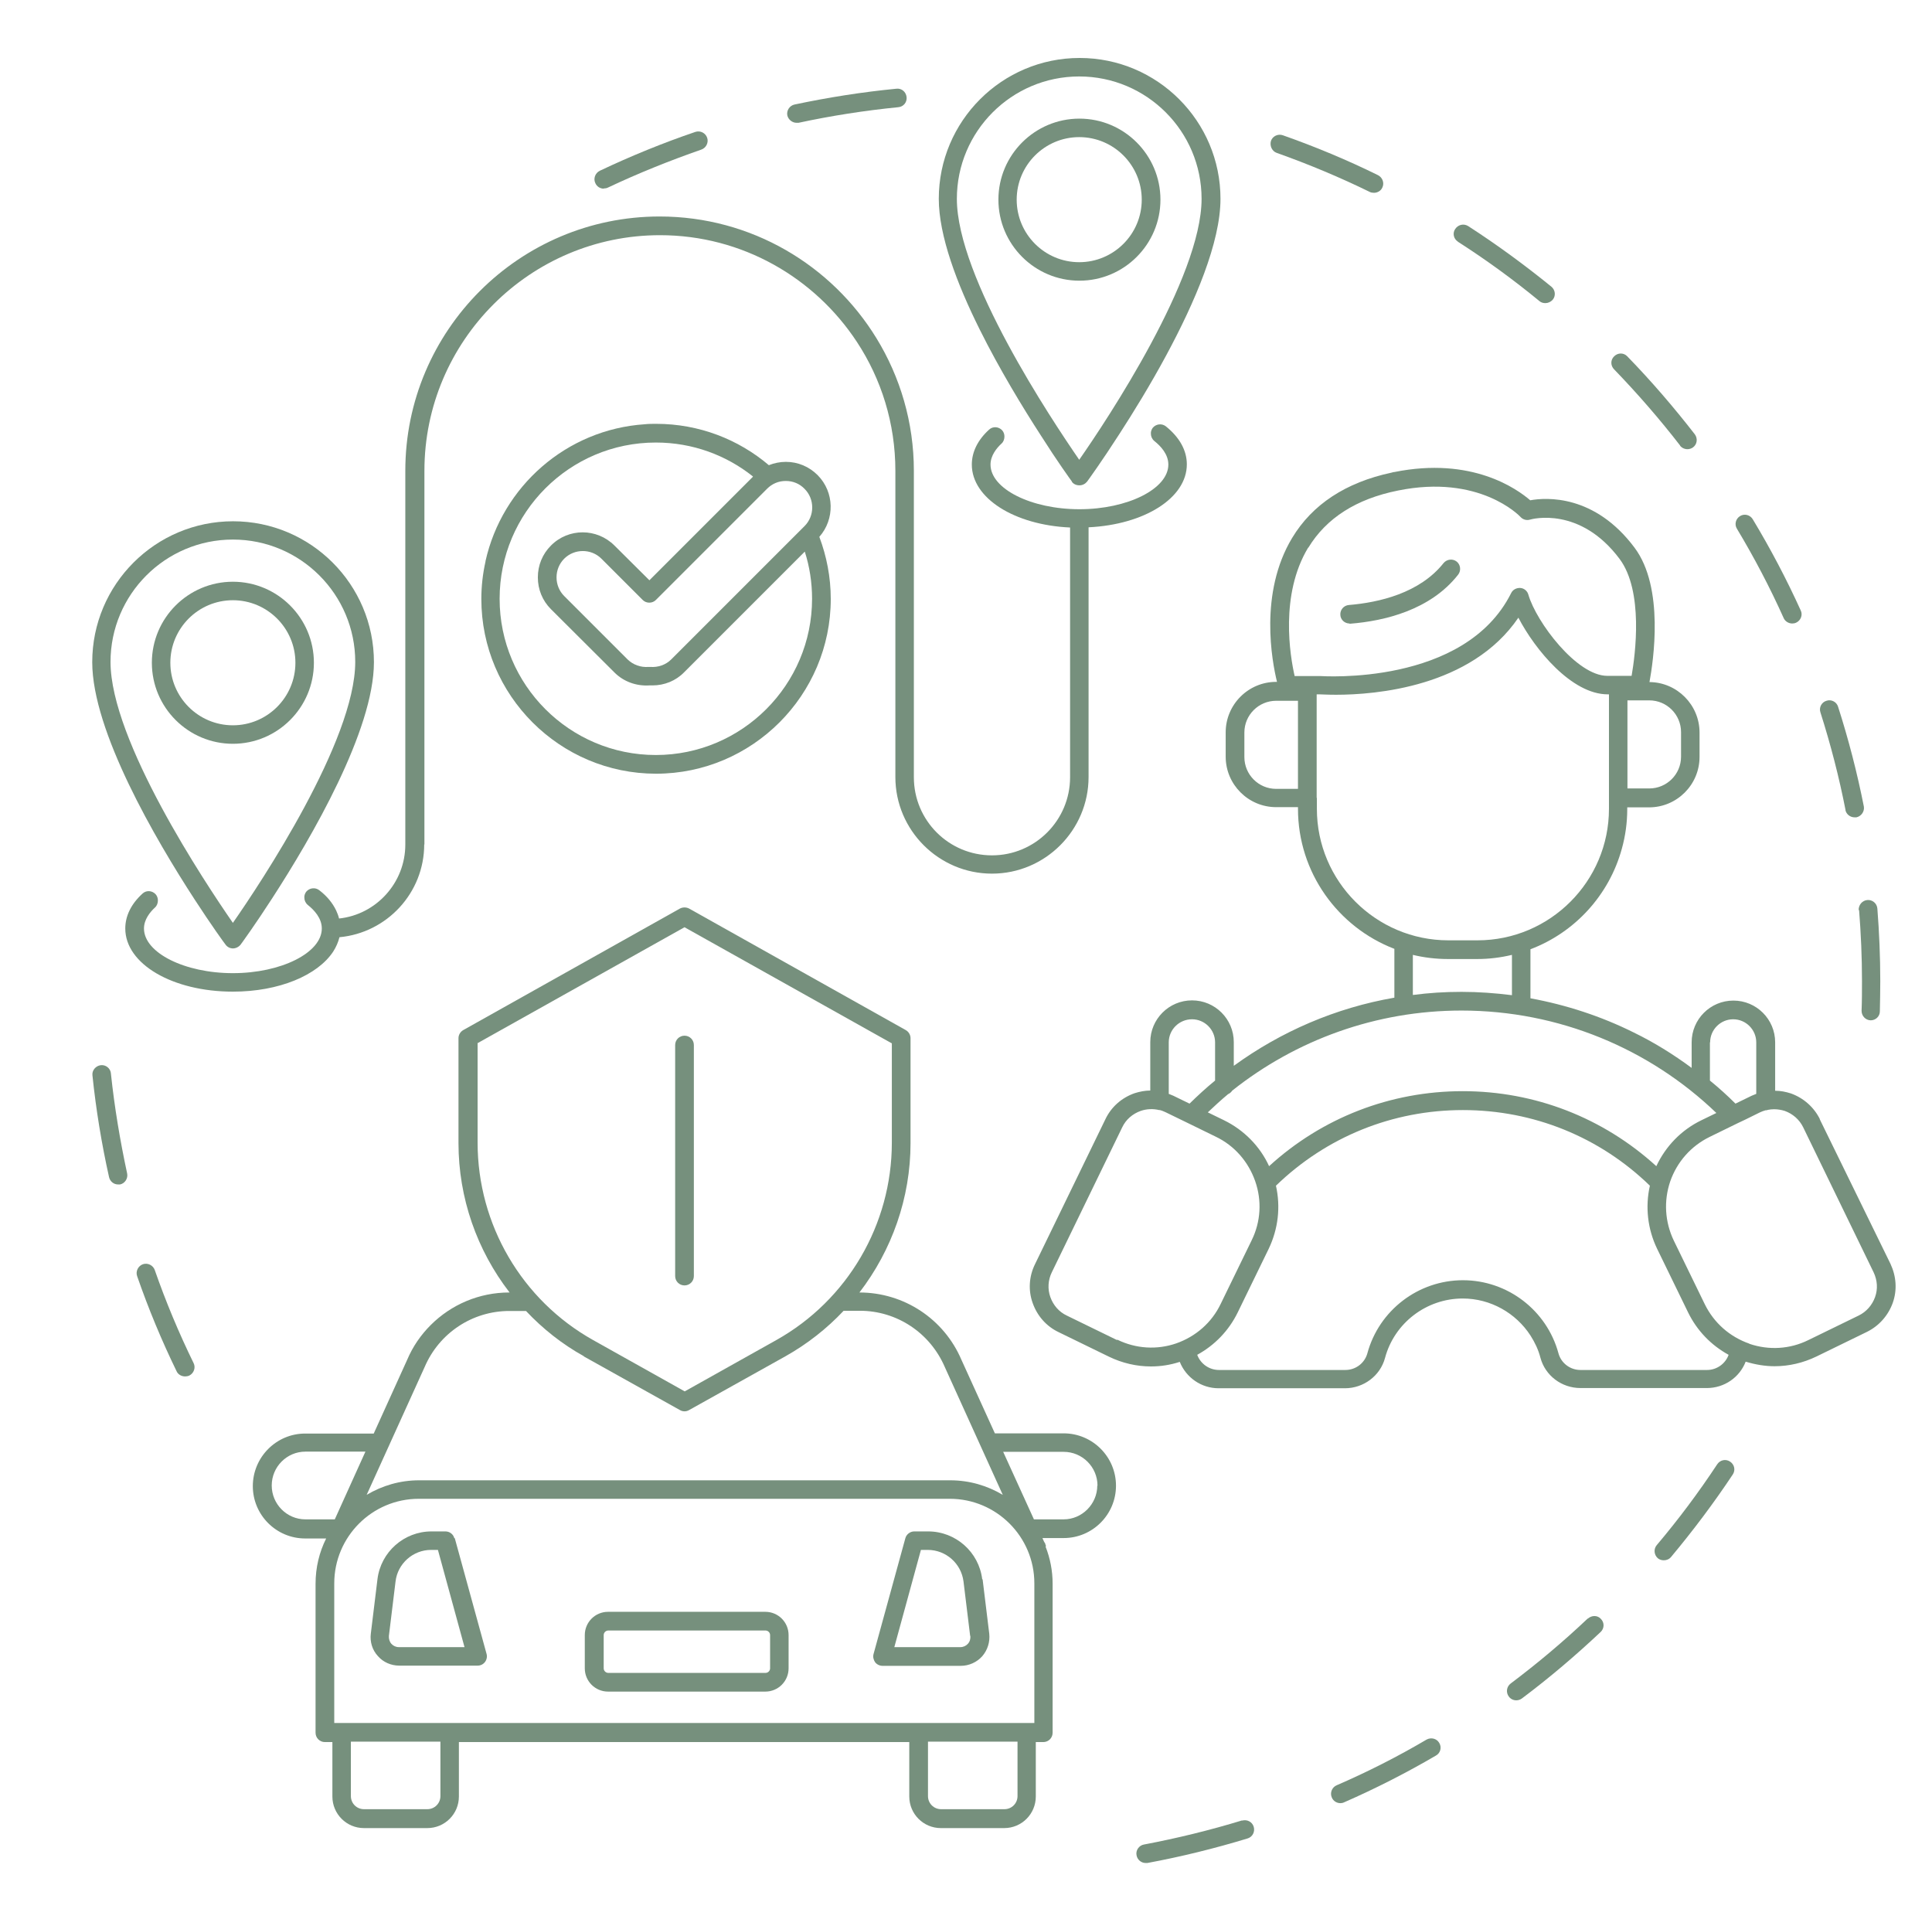 <svg xmlns="http://www.w3.org/2000/svg" id="Layer_1" viewBox="0 0 93 92.7"><defs><style> .st0 { fill: #76907d; } </style></defs><path class="st0" d="M29.07,9.07c.06,0,.13-.01.19-.04,1.46-.69,2.98-1.3,4.5-1.83.23-.08.36-.34.28-.57s-.33-.36-.57-.28c-1.56.53-3.1,1.16-4.6,1.87-.22.11-.32.38-.21.6.07.16.23.26.4.26h0Z"></path><path class="st0" d="M38.35,5.91s.06,0,.09,0c1.58-.34,3.19-.59,4.8-.75.25-.02.43-.24.4-.49s-.24-.43-.49-.4c-1.65.16-3.29.42-4.9.76-.24.05-.4.29-.35.53.05.2.24.35.44.35h0Z"></path><path class="st0" d="M5.34,51.67c-.02-.25-.25-.43-.49-.4s-.43.25-.4.49c.17,1.64.44,3.29.8,4.9.05.21.23.35.43.35.03,0,.06,0,.1,0,.24-.05.39-.3.34-.53-.34-1.58-.61-3.19-.78-4.8h0Z"></path><path class="st0" d="M7.45,61.13c-.08-.23-.34-.36-.57-.28-.23.08-.36.34-.28.57.54,1.56,1.18,3.1,1.9,4.58.07.16.24.25.41.25.06,0,.13-.01.2-.04.22-.11.32-.38.21-.6-.71-1.45-1.34-2.96-1.87-4.48h0Z"></path><path class="st0" d="M76.43,77.9c-1.17,1.11-2.42,2.16-3.71,3.13-.2.15-.24.43-.09.63.09.12.22.18.36.18.09,0,.19-.03.27-.09,1.32-.99,2.59-2.07,3.79-3.2.18-.17.19-.45.01-.63-.16-.18-.44-.18-.63-.01h0Z"></path><path class="st0" d="M83.28,70.35c-.21-.14-.48-.08-.62.13-.89,1.35-1.87,2.66-2.91,3.89-.16.19-.13.47.05.63.08.07.19.1.29.1.13,0,.26-.05.35-.16,1.06-1.27,2.06-2.6,2.97-3.97.14-.21.08-.48-.13-.62h0Z"></path><path class="st0" d="M68.67,83.73c-1.39.82-2.85,1.56-4.33,2.2-.23.1-.33.37-.23.59.07.17.24.27.41.27.06,0,.12-.01.18-.04,1.51-.66,3-1.42,4.42-2.25.22-.12.29-.4.16-.61-.12-.21-.39-.28-.61-.16h0Z"></path><path class="st0" d="M59.79,87.62c-1.54.47-3.13.86-4.72,1.16-.24.04-.41.28-.36.52.04.22.23.37.44.37.03,0,.05,0,.08,0,1.62-.3,3.24-.7,4.82-1.18.24-.07.37-.32.3-.56-.07-.24-.32-.37-.56-.3h0Z"></path><path class="st0" d="M61.46,7.36c1.52.54,3.03,1.17,4.48,1.88.06.03.13.04.2.04.16,0,.33-.09.4-.25.11-.22.01-.49-.21-.6-1.48-.73-3.02-1.37-4.58-1.92-.23-.08-.49.04-.57.27-.07.24.05.5.28.58h0Z"></path><path class="st0" d="M89.49,43.8c.09,1.13.14,2.28.14,3.42,0,.47,0,.96-.02,1.43,0,.25.19.45.43.46h.01c.24,0,.44-.19.44-.43.01-.49.02-.98.02-1.46,0-1.17-.05-2.34-.14-3.49-.02-.25-.24-.43-.48-.41-.25.02-.43.24-.42.49h0Z"></path><path class="st0" d="M80.87,21.45c.09.11.22.17.36.17.09,0,.19-.03.27-.09.2-.15.23-.43.08-.63-1.01-1.3-2.1-2.57-3.25-3.75-.17-.18-.45-.18-.63,0-.18.17-.18.45,0,.63,1.12,1.16,2.19,2.39,3.18,3.67Z"></path><path class="st0" d="M70.17,11.63c1.36.87,2.68,1.83,3.93,2.86.08.07.18.1.29.1.13,0,.26-.06.35-.16.16-.19.13-.47-.06-.63-1.28-1.04-2.63-2.03-4.01-2.92-.21-.13-.48-.07-.62.14-.14.2-.08.48.13.61h0Z"></path><path class="st0" d="M85.86,29.75c.07.16.24.26.41.26.06,0,.13-.01.19-.04.22-.1.33-.37.22-.59-.68-1.5-1.46-2.98-2.31-4.39-.13-.21-.4-.28-.61-.15-.21.13-.28.4-.15.61.83,1.38,1.59,2.83,2.25,4.3h0Z"></path><path class="st0" d="M88.83,38.98c.04.21.23.36.44.36.03,0,.06,0,.09,0,.24-.05.4-.29.36-.52-.32-1.62-.74-3.24-1.24-4.8-.07-.24-.33-.37-.56-.29-.24.07-.37.33-.29.56.49,1.54.9,3.12,1.21,4.71h0Z"></path><path class="st0" d="M23.37,27.03c-.13.58-.2,1.18-.2,1.8,0,4.64,3.78,8.41,8.41,8.41s8.41-3.78,8.41-8.41c0-1.05-.2-2.06-.55-2.99.75-.85.73-2.15-.08-2.97-.41-.41-.95-.64-1.53-.64-.29,0-.57.06-.82.16-1.46-1.24-3.36-1.99-5.42-1.99-.19,0-.37,0-.55.02-3.78.25-6.87,3-7.67,6.59h0ZM37.83,23.15c.34,0,.66.13.9.38.49.49.49,1.3,0,1.79l-6.42,6.42c-.26.26-.63.39-1.01.36-.01,0-.02,0-.04,0s-.02,0-.04,0c-.38.03-.74-.1-1.01-.36l-3.05-3.05c-.24-.24-.37-.56-.37-.9s.13-.66.37-.9c.49-.49,1.3-.49,1.79,0l1.99,1.99c.17.17.46.17.63,0l5.36-5.36c.24-.24.55-.37.89-.37h0ZM36.24,22.95l-4.98,4.98-1.68-1.67c-.85-.85-2.22-.85-3.06,0-.41.41-.63.95-.63,1.53s.22,1.12.63,1.53l3.06,3.05c.44.44,1.05.66,1.68.62.05,0,.1,0,.15,0,.57,0,1.12-.22,1.52-.63l5.81-5.81c.23.72.35,1.48.35,2.27,0,4.14-3.37,7.52-7.52,7.52s-7.52-3.37-7.52-7.52,3.37-7.52,7.52-7.52c1.77,0,3.39.61,4.67,1.63h0Z"></path><path class="st0" d="M51.59,23.18c.08.12.22.18.37.18s.28-.07.37-.18c.08-.11.71-.98,1.54-2.27.68-1.05,1.5-2.38,2.27-3.81,1.38-2.56,2.61-5.43,2.61-7.53,0-3.74-3.04-6.78-6.78-6.78s-6.78,3.04-6.78,6.78c0,1.77.87,4.08,1.97,6.29.95,1.91,2.07,3.75,2.95,5.11.8,1.26,1.41,2.1,1.49,2.21h0ZM57.84,9.57c0,3.79-4.55,10.64-5.89,12.56-1.33-1.93-5.89-8.77-5.89-12.56,0-3.25,2.64-5.89,5.89-5.89s5.89,2.64,5.89,5.89Z"></path><path class="st0" d="M51.96,13.51c2.15,0,3.9-1.75,3.9-3.9s-1.75-3.9-3.9-3.9-3.9,1.75-3.9,3.9,1.75,3.9,3.9,3.9ZM54.96,9.61c0,1.66-1.35,3.01-3.01,3.01s-3.01-1.35-3.01-3.01,1.35-3.01,3.01-3.01,3.01,1.35,3.01,3.01Z"></path><path class="st0" d="M11.21,45.65c.14,0,.28-.07.37-.18.08-.11.7-.96,1.52-2.23,1.9-2.93,4.9-8.09,4.9-11.37,0-3.74-3.04-6.78-6.78-6.78s-6.78,3.04-6.78,6.78c0,3.32,3.04,8.52,4.94,11.44.8,1.23,1.4,2.06,1.48,2.16.08.11.21.18.36.18h0ZM17.1,31.86c0,3.79-4.55,10.64-5.89,12.56-1.33-1.92-5.89-8.77-5.89-12.56,0-3.25,2.64-5.89,5.89-5.89s5.89,2.64,5.89,5.89Z"></path><path class="st0" d="M11.21,35.8c2.15,0,3.9-1.75,3.9-3.9s-1.75-3.9-3.9-3.9-3.9,1.75-3.9,3.9c0,2.15,1.75,3.9,3.9,3.9ZM14.22,31.9c0,1.66-1.35,3.01-3.01,3.01s-3.01-1.35-3.01-3.01,1.35-3.01,3.01-3.01c1.66,0,3.01,1.35,3.01,3.01Z"></path><path class="st0" d="M20.43,40.65v-17.99c0-6.25,5.09-11.34,11.34-11.34,3.96,0,7.45,2.05,9.48,5.14,1.17,1.78,1.85,3.91,1.85,6.2v14.74c0,2.56,2.09,4.65,4.65,4.65s4.65-2.09,4.65-4.65v-12.02c2.69-.13,4.73-1.41,4.73-3.03,0-.67-.35-1.3-1.01-1.83-.19-.15-.47-.12-.63.07-.06.08-.1.19-.09.29,0,.13.06.26.17.35.3.24.67.63.67,1.13,0,1.17-1.96,2.15-4.28,2.15s-4.28-.98-4.28-2.15c0-.43.29-.79.53-1.01.1-.09.14-.22.14-.34,0-.1-.03-.21-.11-.3-.17-.18-.45-.2-.63-.03-.54.49-.83,1.07-.83,1.68,0,1.62,2.05,2.91,4.73,3.03v12.02c0,2.07-1.68,3.76-3.76,3.76s-3.76-1.68-3.76-3.76v-14.75c0-2.33-.66-4.52-1.8-6.38-2.15-3.51-6.02-5.86-10.44-5.86-6.75,0-12.24,5.49-12.24,12.24v17.99c0,1.84-1.4,3.37-3.19,3.56-.03-.13-.08-.26-.14-.39-.17-.35-.43-.68-.81-.97-.19-.15-.47-.12-.63.07-.06.08-.1.19-.09.29,0,.13.06.26.17.35.3.24.67.63.67,1.13,0,1.17-1.96,2.15-4.28,2.15s-4.28-.98-4.28-2.15c0-.43.29-.79.53-1.01.1-.09.14-.22.14-.34,0-.1-.03-.21-.11-.3-.17-.18-.45-.2-.63-.03-.54.49-.83,1.07-.83,1.68,0,1.71,2.28,3.04,5.18,3.04,2.23,0,4.08-.79,4.83-1.93.14-.22.24-.45.3-.69,2.28-.21,4.08-2.13,4.08-4.47h0Z"></path><path class="st0" d="M87.61,53.88c-.29-.59-.79-1.03-1.4-1.25-.25-.08-.5-.13-.76-.13v-2.33c0-1.11-.9-2.01-2.01-2.01s-2.01.9-2.01,2.01v1.23c-.88-.65-1.81-1.23-2.8-1.71-1.55-.77-3.22-1.32-4.96-1.64v-2.36c2.14-.81,3.79-2.61,4.4-4.84.17-.61.26-1.25.26-1.91v-.08h1.05c1.34,0,2.43-1.09,2.43-2.43v-1.17c0-1.33-1.08-2.42-2.41-2.43.18-.98.73-4.54-.72-6.47-1.92-2.57-4.25-2.42-5.02-2.28-.64-.55-2.81-2.11-6.54-1.36-.05,0-.09.02-.14.03-2.2.47-3.81,1.53-4.78,3.14-1.6,2.65-.97,5.95-.73,6.93h-.04c-1.34,0-2.43,1.09-2.43,2.43v1.17c0,1.34,1.09,2.43,2.43,2.43h1.05v.08c0,3.07,1.93,5.7,4.64,6.74v2.35c-2.83.49-5.46,1.63-7.73,3.28v-1.14c0-1.11-.9-2.01-2.01-2.01s-2.01.9-2.01,2.01v2.33c-.25,0-.51.05-.76.13-.62.22-1.12.66-1.4,1.25l-3.39,6.98c-.29.59-.33,1.26-.11,1.87.22.62.66,1.12,1.25,1.4l2.42,1.18c.64.31,1.33.47,2.02.47.47,0,.93-.07,1.39-.22.3.75,1.03,1.27,1.87,1.27h6.08c.9,0,1.7-.6,1.93-1.46.45-1.68,1.99-2.86,3.74-2.86,1.34,0,2.56.7,3.26,1.78.21.33.38.68.48,1.07.23.86,1.02,1.46,1.93,1.46h6.08c.85,0,1.58-.52,1.87-1.27.46.14.93.22,1.39.22.69,0,1.38-.16,2.02-.47l2.42-1.18c.59-.29,1.03-.79,1.25-1.4.22-.62.17-1.28-.11-1.88l-3.41-6.97ZM84.2,64.67c-.94-.33-1.7-1-2.14-1.9l-1.49-3.06c-.43-.9-.49-1.91-.17-2.85.33-.94,1-1.7,1.9-2.14l1.35-.66.38-.18.69-.34c.08-.04.17-.07.27-.1,0,0,.02,0,.03,0h.02s.04-.01.06-.02c.1-.02.2-.03.3-.03.17,0,.35.03.51.08.39.14.71.42.89.79l3.39,6.98c.18.38.21.8.07,1.19-.14.39-.42.71-.79.89l-2.42,1.18c-.89.44-1.9.5-2.84.18h0ZM82.16,65.94h-6.08c-.5,0-.93-.33-1.06-.8-.56-2.07-2.45-3.52-4.6-3.52s-4.04,1.45-4.6,3.52c-.13.47-.56.8-1.06.8h-6.08c-.48,0-.89-.3-1.05-.73.84-.46,1.52-1.16,1.95-2.04l1.49-3.06c.46-.96.58-2.02.35-3.04,2.43-2.35,5.61-3.64,9-3.64s6.58,1.29,9,3.64c-.23,1.02-.11,2.09.35,3.04l1.49,3.06c.43.88,1.11,1.58,1.95,2.04-.15.42-.56.73-1.04.73h0ZM53.77,64.5l-2.42-1.18c-.38-.18-.65-.5-.79-.89s-.11-.82.07-1.19l3.39-6.98c.18-.38.5-.65.89-.79.29-.1.6-.11.89-.04,0,0,.02,0,.03,0,.09.02.18.06.27.1l1.07.52,1.35.66c.9.43,1.57,1.2,1.9,2.14.33.94.27,1.96-.17,2.85l-1.49,3.06c-.43.9-1.2,1.57-2.14,1.9-.93.32-1.94.26-2.84-.18h0ZM57.38,49.06c.61,0,1.11.5,1.11,1.11v1.84c-.43.35-.83.72-1.23,1.11l-.78-.38c-.07-.03-.14-.06-.22-.09v-2.48c0-.61.5-1.11,1.12-1.11h0ZM59.9,35.26c0-.85.69-1.53,1.53-1.53h1.05v4.24h-1.05c-.85,0-1.53-.69-1.53-1.53v-1.17ZM62.98,26.36c.86-1.42,2.31-2.35,4.32-2.75,3.89-.79,5.82,1.19,5.9,1.28.11.12.29.17.45.12.1-.03,2.41-.65,4.31,1.89,1.16,1.55.76,4.6.58,5.63h-1.17c-1.47,0-3.42-2.59-3.8-3.91-.05-.18-.21-.31-.39-.32s-.36.08-.44.25c-2.24,4.48-9.11,3.99-9.19,3.99h-1.23c-.22-.97-.72-3.91.65-6.18h0ZM80.92,36.42c0,.85-.69,1.53-1.53,1.53h-1.05v-4.24h1.05c.85,0,1.53.69,1.53,1.53v1.17ZM63.38,38.4v-4.98h.13c.09,0,.38.02.8.02,1.88,0,6.5-.36,8.78-3.71.8,1.54,2.57,3.69,4.3,3.69h.06v5.51c0,3.49-2.84,6.33-6.33,6.33h-1.4c-3.49,0-6.33-2.84-6.33-6.33v-.53ZM69.71,46.16h1.4c.57,0,1.13-.07,1.67-.2v1.94c-.8-.1-1.61-.16-2.43-.16s-1.57.05-2.34.15v-1.93c.54.13,1.11.2,1.69.2h0ZM70.35,48.64c4.7,0,9.05,1.84,12.27,4.93l-.72.35c-.97.47-1.72,1.25-2.17,2.21-2.56-2.33-5.84-3.61-9.32-3.61s-6.77,1.28-9.32,3.61c-.44-.96-1.21-1.74-2.17-2.21l-.78-.38c.32-.3.64-.6.98-.88.08-.03.15-.1.2-.17,3.06-2.43,6.91-3.85,11.03-3.85h0ZM82.32,50.17c0-.61.5-1.11,1.11-1.11s1.11.5,1.11,1.11v2.48c-.07.03-.15.06-.22.09l-.78.38c-.39-.39-.8-.76-1.23-1.11v-1.84Z"></path><path class="st0" d="M64.96,30.02h.04c1.63-.13,3.85-.65,5.19-2.36.15-.19.12-.48-.07-.63-.19-.15-.47-.12-.63.07-1.15,1.45-3.11,1.9-4.56,2.02-.25.02-.43.24-.41.48.01.23.21.41.44.41h0Z"></path><path class="st0" d="M50.35,74.42s-.01-.06-.03-.08v-.03s-.05-.08-.07-.12l-.07-.16h1.02c1.39,0,2.52-1.13,2.52-2.52s-1.13-2.52-2.52-2.52h-3.31l-1.61-3.54c-.84-1.97-2.77-3.24-4.91-3.24h0c1.56-2.03,2.46-4.55,2.46-7.19v-5.05c0-.16-.09-.31-.23-.39l-10.43-5.85c-.14-.07-.3-.07-.44,0l-10.43,5.85c-.14.08-.23.23-.23.39v5.05c0,2.64.89,5.16,2.46,7.19h-.02c-1.44,0-2.79.58-3.78,1.57-.47.47-.86,1.03-1.13,1.67l-1.61,3.55h-3.3c-1.39,0-2.52,1.14-2.52,2.53s1.13,2.52,2.52,2.52h1.01c-.33.66-.51,1.4-.51,2.18v7.17c0,.25.2.45.45.45h.36v2.62c0,.84.68,1.52,1.52,1.52h3.05c.84,0,1.52-.68,1.52-1.52v-2.62h21.68v2.62c0,.84.68,1.52,1.52,1.52h3.05c.84,0,1.52-.68,1.52-1.52v-2.62h.36c.25,0,.45-.2.45-.45v-7.17c0-.63-.12-1.23-.34-1.79h0ZM48.98,86.45c0,.35-.28.63-.63.63h-3.05c-.35,0-.63-.28-.63-.63v-2.62h4.31v2.62ZM49.43,82.93H16.09v-6.72c0-2.24,1.82-4.07,4.07-4.07h25.56c2.24,0,4.07,1.82,4.07,4.07v6.72h-.36ZM21.2,86.45c0,.35-.28.63-.63.63h-3.05c-.35,0-.63-.28-.63-.63v-2.62h4.31v2.62ZM22.97,50.22l9.98-5.59,9.98,5.59v4.78c0,3.93-2.13,7.58-5.56,9.5l-4.41,2.47-4.41-2.47c-3.43-1.92-5.56-5.56-5.56-9.5v-4.78ZM28.09,65.28l4.64,2.59c.07.04.14.06.22.06s.15-.02.22-.06l4.64-2.59c1.05-.59,1.99-1.33,2.8-2.19h.78c1.78,0,3.38,1.06,4.09,2.71l2.79,6.15c-.74-.44-1.6-.7-2.53-.7h-25.57c-.92,0-1.78.26-2.52.7l2.79-6.15c.7-1.64,2.3-2.7,4.08-2.7h.8c.8.85,1.74,1.6,2.79,2.18h0ZM52.82,71.5c0,.89-.73,1.63-1.62,1.63h-1.43l-1.48-3.25h2.91c.9,0,1.63.73,1.63,1.63h0ZM16.11,73.13h-1.41c-.89,0-1.62-.73-1.62-1.63s.73-1.63,1.62-1.63h2.89l-1.47,3.25Z"></path><path class="st0" d="M21.87,74.04c-.05-.2-.23-.33-.43-.33h-.67c-1.32,0-2.44.99-2.6,2.3l-.32,2.62c-.05.39.07.79.34,1.08.26.3.64.46,1.03.46h3.77c.14,0,.27-.06.36-.18.08-.11.11-.26.07-.39l-1.53-5.57ZM19.2,79.28c-.14,0-.27-.06-.36-.16-.09-.1-.13-.24-.12-.38l.32-2.62c.1-.86.84-1.52,1.71-1.52h.33l1.28,4.68h-3.17Z"></path><path class="st0" d="M47.28,76.01c-.16-1.31-1.28-2.3-2.6-2.3h-.67c-.2,0-.38.14-.43.33l-1.53,5.57c-.04.14,0,.28.07.39.08.11.22.18.36.18h3.77c.39,0,.77-.17,1.03-.46.26-.3.38-.69.34-1.08l-.32-2.62ZM46.71,78.74c.01.14-.02.27-.12.38-.09.1-.22.16-.36.16h-3.18l1.28-4.68h.33c.87,0,1.61.65,1.72,1.52l.32,2.62Z"></path><path class="st0" d="M36.84,77.58h-7.57c-.62,0-1.12.5-1.12,1.12v1.6c0,.62.5,1.12,1.12,1.12h7.57c.62,0,1.12-.5,1.12-1.12v-1.6c0-.62-.5-1.12-1.12-1.12ZM37.07,80.3c0,.12-.1.22-.22.22h-7.57c-.12,0-.22-.1-.22-.22v-1.6c0-.12.1-.22.22-.22h7.57c.12,0,.22.1.22.22v1.6Z"></path><path class="st0" d="M32.95,61.87c.25,0,.45-.2.45-.45v-11.12c0-.25-.2-.45-.45-.45s-.45.2-.45.45v11.12c0,.25.2.45.45.45Z"></path></svg>